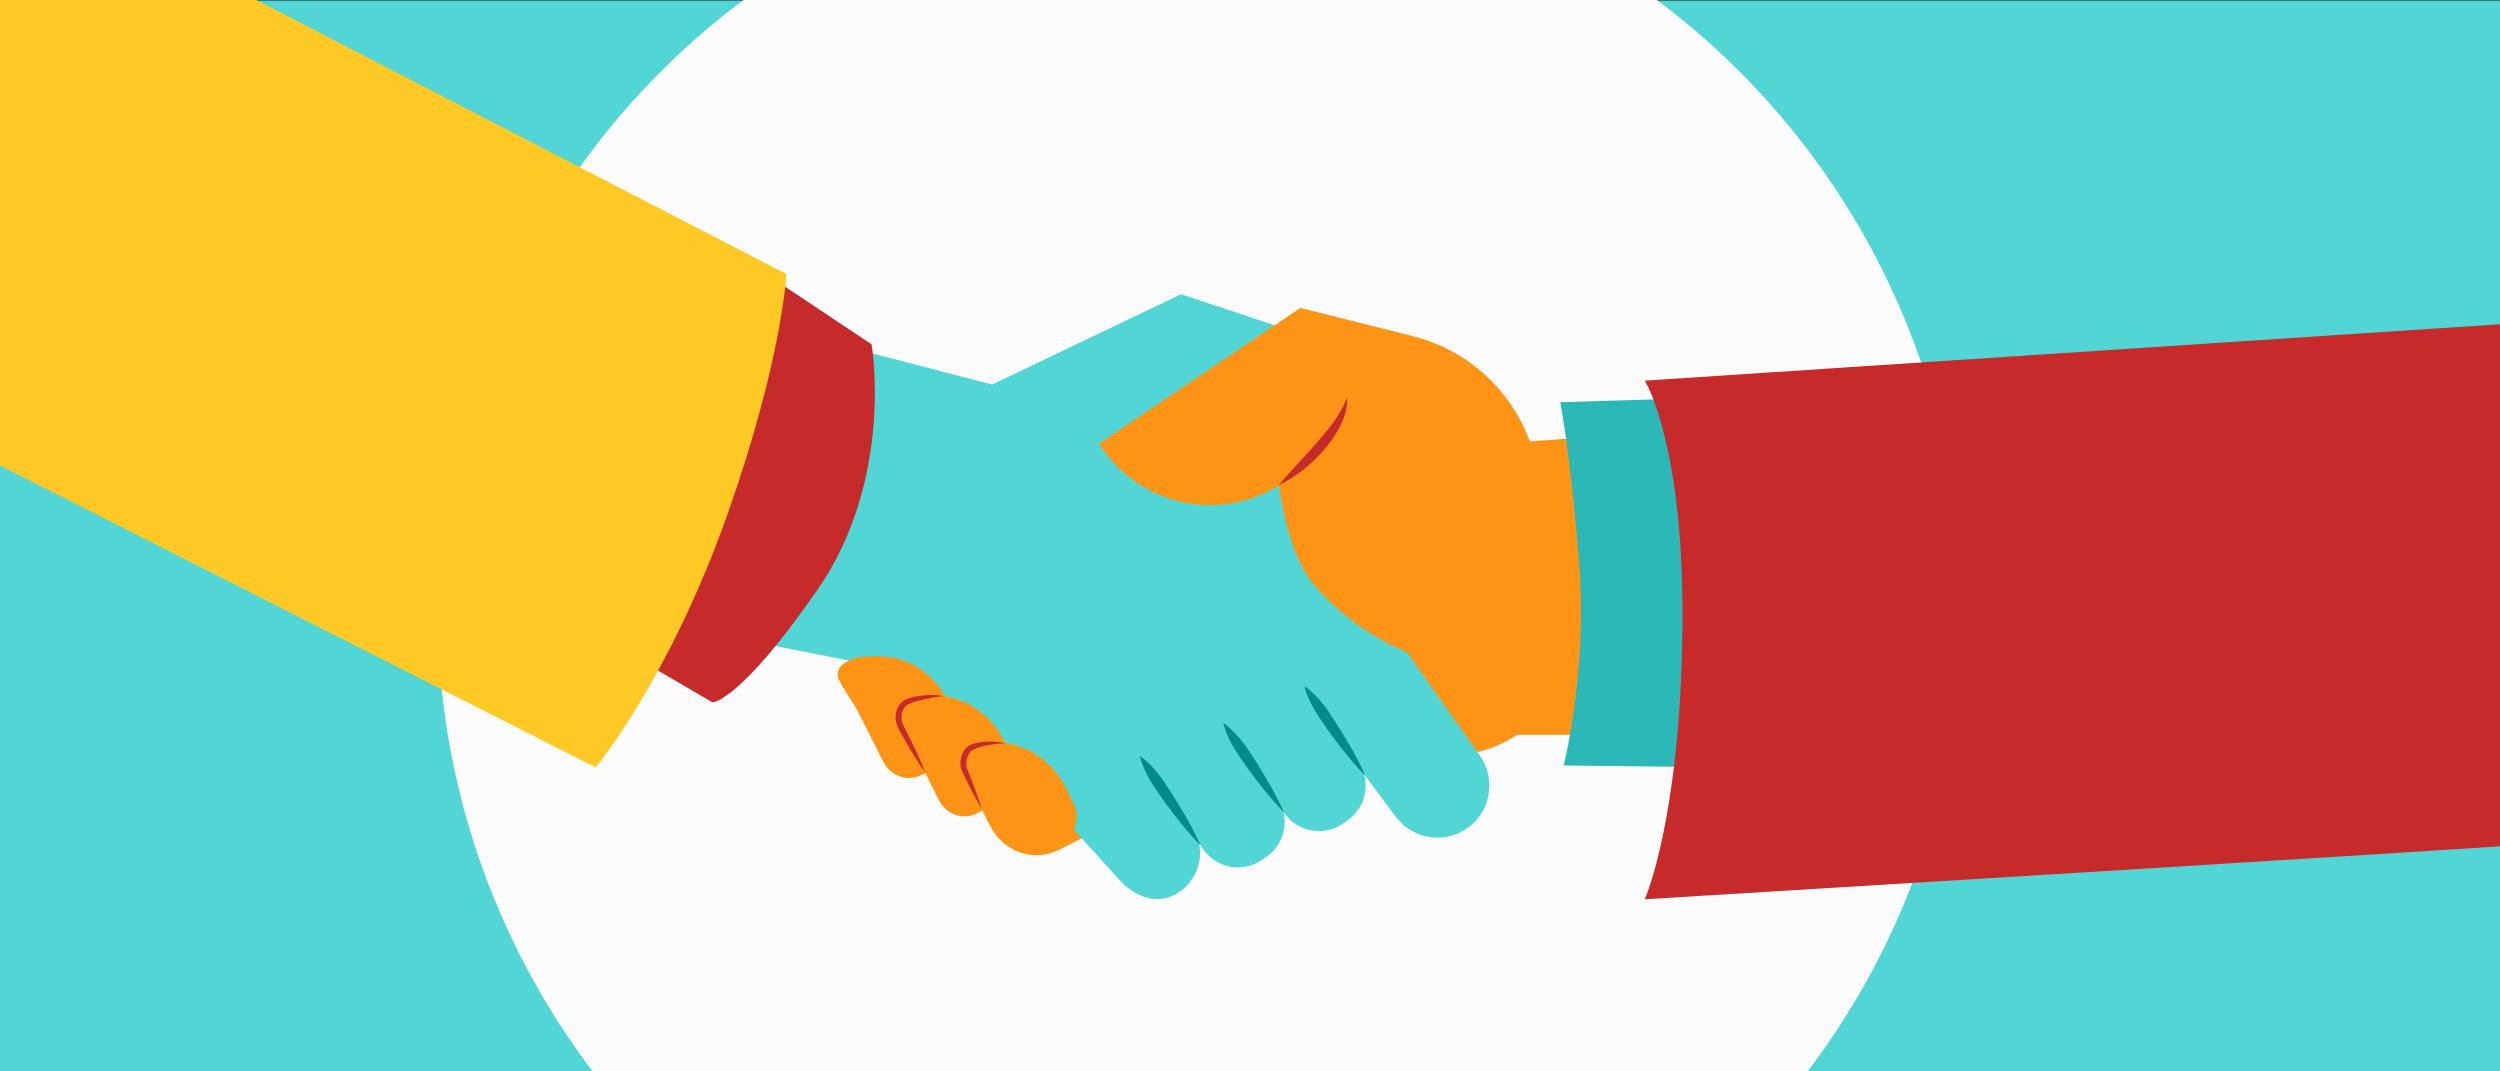 <?xml version="1.0" encoding="utf-8"?>
<!-- Generator: Adobe Illustrator 23.0.3, SVG Export Plug-In . SVG Version: 6.00 Build 0)  -->
<svg version="1.1" id="Layer_1" xmlns="http://www.w3.org/2000/svg" xmlns:xlink="http://www.w3.org/1999/xlink" x="0px" y="0px"
	 viewBox="0 0 1680 720" style="enable-background:new 0 0 1680 720;" xml:space="preserve">
<rect x="0" y="0" width="1680" height="720" fill="#333333" stroke="none"/>
<style type="text/css">
	.st0{fill:#51D5D5;}
	.st1{fill:#FBFBFB;}
	.st2{fill:#FE9416;}
	.st3{fill:#C72A2A;}
	.st4{fill:#2DB8B8;}
	.st5{fill:#FEC924;}
	.st6{fill:#008A8A;}
</style>
<rect x="-12.9" y="0.4" class="st0" width="1696.2" height="721.5"/>
<circle class="st1" cx="806.5" cy="410.3" r="512.4"/>
<g>
	<path class="st2" d="M873.8,206.9c0,0-31.1,67.4-37.4,120.4c-6.3,53,119.2,170.5,138.2,177.4c19,6.9,44.9-10.9,44.9-10.9h96.8
		L1105.4,291l-77.3,5.6l-1.5-3.6c-13.5-33.4-42.2-58.4-77.2-67.1L873.8,206.9z"/>
	<polygon class="st0" points="580.1,235.9 666.7,258.4 793.7,197.7 884.8,228 779.1,313.4 737.8,570.6 605.7,450.8 508.1,431.6 	"/>
	<path class="st0" d="M856.7,298.9c0,0,2.5,64.3,25,92.4c26.2,32.7,63.8,47,63.8,47l49,69.5c11.3,16.1,7.1,38.4-9.3,49.3l0,0
		c-15.5,10.2-36.2,6.6-47.3-8.3l-75.6-101.5L738.6,440L769,266.9L856.7,298.9z"/>
	<path class="st3" d="M501.4,175.2l84.3,56.2c0,0,15.7,90-36.6,165.3S478.8,472,478.8,472l-94.3-55.1L501.4,175.2z"/>
	<path class="st4" d="M1048.5,270.3l113.6-3.5l-9.9,248.8l-101.4-1.2c0,0,16.1-63.4,10.4-135.9S1048.5,270.3,1048.5,270.3z"/>
	<path class="st3" d="M1105.3,255.8l601.8-39.7c0,0,50.7,226.9,6.9,350.2c-3.5,1.2-608.7,38-608.7,38s24.2-54.1,25.3-183.7
		C1131.8,298,1105.3,255.8,1105.3,255.8z"/>
	<path class="st2" d="M934.8,273.2l-78.4,54.9c-40.9,23.1-92.8,9.9-117.8-29.9l0,0L873.7,207L934.8,273.2z"/>
	<path class="st5" d="M-55.4-117.7l-148.4,327.2l604.1,306.2c0,0,49.5-59.4,88.8-170.7c36.5-103.4,39.4-160.8,39.4-160.8
		L-55.4-117.7z"/>
	<polygon class="st2" points="711.9,570.9 741.8,555.9 735.6,538.7 705.2,559.2 	"/>
	<path class="st0" d="M905.8,551.1l-3,2.1c-12.7,9.1-30.5,6.1-39.6-6.6l-83-116.3l49.2-35.1l83,116.3
		C921.5,524.3,918.6,542,905.8,551.1z"/>
	<path class="st0" d="M851.4,575.5l-3,2.1c-12.7,9.1-30.5,6.1-39.6-6.6l-93.6-131.1l49.2-35.1L858,535.9
		C867.1,548.7,864.1,566.4,851.4,575.5z"/>
	<path class="st0" d="M793,599.1L793,599.1c-12.7,9.1-28,5.3-39.6-6.6l-81.5-89.6c-1.6-1.8-1.1-4.6,1-5.7l59.4-32.6
		c1.6-0.9,3.7-0.4,4.8,1.1l63.4,88.8C810.8,568.8,807.4,588.8,793,599.1z"/>
	<path class="st2" d="M565,455.3l28.3,56c5.1,10.3,16.5,14.4,26.1,9.4l33.2-17.4l-15.5-32.2c-15.3-28.7-45.3-38.4-71.1-21.4
		L565,455.3z"/>
	<path class="st2" d="M600.1,475.8l30.5,61.3c5.1,10.3,16.5,14.4,26.1,9.4l33.2-17.4L674.4,497C659.1,468.3,625.9,458.9,600.1,475.8
		L600.1,475.8z"/>
	<path class="st2" d="M641.6,507.4l23.2,46.6c9.2,18.5,29.8,25.9,47,16.9l0,0c3.4-1.8,6.2-4.6,7.9-8.1c1.9-3.9,3.3-8.7,3.7-13.1
		c0.3-3.1-0.4-6.3-1.8-9.2l-5.8-12C700.6,499.9,667.4,490.4,641.6,507.4L641.6,507.4z"/>
	<path class="st3" d="M859.4,326c4.1-5,8.4-9.7,12.7-14.4s8.5-9.2,12.6-13.9c4.1-4.7,8.1-9.4,11.7-14.4c3.5-5,6.8-10.3,8.8-16.4
		c0.4,3.2-0.1,6.6-0.9,9.8c-0.8,3.2-2.1,6.3-3.5,9.3c-3,5.9-6.8,11.3-11,16.2c-4.2,4.9-8.9,9.4-14,13.5
		C870.7,319.6,865.3,323.2,859.4,326z"/>
	<path class="st3" d="M659.8,543.8c-2.5-4.1-4.7-8.3-6.9-12.6c-1.1-2.1-2.1-4.3-3.2-6.4c-1.1-2.1-2.1-4.3-3.1-6.5l0.1,0.2
		c-1.2-2-1.3-4-1.3-5.9c0-1.9,0.4-3.8,1.1-5.6c0.7-1.8,1.7-3.6,3.3-4.9c0.8-0.7,1.7-1.3,2.6-1.6c0.9-0.4,1.7-0.7,2.6-0.9
		c3.5-0.9,7-1.3,10.4-1.3s6.9,0.3,10.2,1.2c-3.4,0.1-6.8,0.4-10.1,1c-1.6,0.2-3.3,0.6-4.9,1c-1.6,0.4-3.2,0.8-4.6,1.4
		c-0.7,0.3-1.4,0.6-2.1,0.9c-0.6,0.3-1.1,0.7-1.6,1.2c-0.9,1-1.6,2.2-2.1,3.6c-0.5,1.4-0.8,2.8-0.8,4.3c-0.1,1.4,0.1,3,0.6,3.9
		l0.1,0.2c0.9,2.2,1.8,4.4,2.6,6.7c0.8,2.2,1.7,4.5,2.5,6.7C656.8,534.7,658.4,539.2,659.8,543.8z"/>
	<path class="st3" d="M621.8,519.4c-3.8-5.5-7.3-11.1-10.7-16.8c-1.7-2.8-3.3-5.7-4.9-8.6c-0.8-1.4-1.6-2.9-2.4-4.4
		c-0.9-1.6-1.5-3.4-1.8-5.3c-0.6-3.7,0.3-7.8,2.6-10.9c1.1-1.5,2.8-2.9,4.6-3.6c1.7-0.7,3.3-1.1,5-1.5c3.3-0.7,6.7-1.1,10-1.2
		c3.3-0.1,6.8-0.1,10,0.8c-3.3,0.1-6.6,0.7-9.8,1.3c-3.2,0.6-6.4,1.4-9.5,2.3c-1.5,0.5-3,1-4.4,1.7c-1.2,0.5-2.1,1.5-2.9,2.6
		c-1.6,2.3-2.2,5.2-1.7,8c0.2,1.4,0.6,2.7,1.3,4c0.7,1.5,1.5,2.9,2.3,4.4c1.4,3,2.9,5.9,4.3,8.9
		C616.8,507.1,619.5,513.1,621.8,519.4z"/>
	<path class="st2" d="M576.4,477.2c-2.4-3.4-4.7-6.8-6.8-10.3c-1.1-1.7-2.1-3.5-3.2-5.3c-1.1-1.8-2-3.6-3-5.4l-0.1-0.1l-0.1-0.4
		c-0.5-1.7-0.5-3.9,0.4-5.8c0.4-0.9,1-1.8,1.7-2.5s1.4-1.3,2.1-1.7c1.4-1,2.9-1.7,4.3-2.3c1.7-0.9,3.3-1.2,4.8-1.5
		c3.1-0.6,6.3-0.9,9.4-1c3.1,0,6.3,0,9.3,0.9c-3.1,0.1-6.1,0.6-9.1,1.2c-3,0.5-6,1.2-8.8,2.1c-1.4,0.4-2.8,0.9-3.9,1.6
		c-1.3,0.8-2.6,1.6-3.7,2.5c-1.1,0.8-1.9,1.7-2.4,2.6c-0.4,0.9-0.6,2-0.4,3.3l-0.2-0.5c0.9,1.9,1.8,3.7,2.6,5.6
		c0.8,1.9,1.7,3.7,2.5,5.6C573.5,469.4,575,473.2,576.4,477.2z"/>
	<path class="st6" d="M876.7,461.2c2.7,1.8,5,3.9,7.2,6.1s4.1,4.5,6,6.9c1.9,2.4,3.5,4.9,5.2,7.5c1.7,2.5,3.3,5.1,4.9,7.6
		c3.2,5.1,6.3,10.3,9.3,15.6c2.9,5.3,5.7,10.7,8.2,16.4c-4.3-4.4-8.3-9-12.2-13.7c-3.8-4.7-7.5-9.5-11.1-14.4
		c-1.8-2.4-3.5-4.9-5.2-7.4s-3.5-5-5-7.6c-1.5-2.6-3-5.3-4.2-8.1C878.4,467.3,877.3,464.4,876.7,461.2z"/>
	<path class="st6" d="M822,485.8c2.7,1.8,5,3.9,7.2,6.1s4.1,4.5,6,6.9c1.9,2.4,3.5,4.9,5.2,7.5c1.7,2.5,3.3,5.1,4.9,7.6
		c3.2,5.1,6.3,10.3,9.3,15.6c2.9,5.3,5.7,10.7,8.2,16.4c-4.3-4.4-8.3-9-12.2-13.7c-3.8-4.7-7.5-9.5-11.1-14.4
		c-1.8-2.4-3.5-4.9-5.2-7.4c-1.7-2.5-3.5-5-5-7.6c-1.5-2.6-3-5.3-4.2-8.1C823.8,491.9,822.7,489,822,485.8z"/>
	<path class="st6" d="M766,508.1c2.7,1.8,5,3.9,7.2,6.1c2.2,2.2,4.1,4.5,6,6.9s3.5,4.9,5.2,7.5c1.7,2.5,3.3,5.1,4.9,7.6
		c3.2,5.1,6.3,10.3,9.3,15.6c2.9,5.3,5.7,10.7,8.2,16.4c-4.3-4.4-8.3-9-12.2-13.7c-3.8-4.7-7.5-9.5-11.1-14.4
		c-1.8-2.4-3.5-4.9-5.2-7.4s-3.5-5-5-7.6s-3-5.3-4.2-8.1C767.8,514.2,766.7,511.3,766,508.1z"/>
</g>
</svg>
